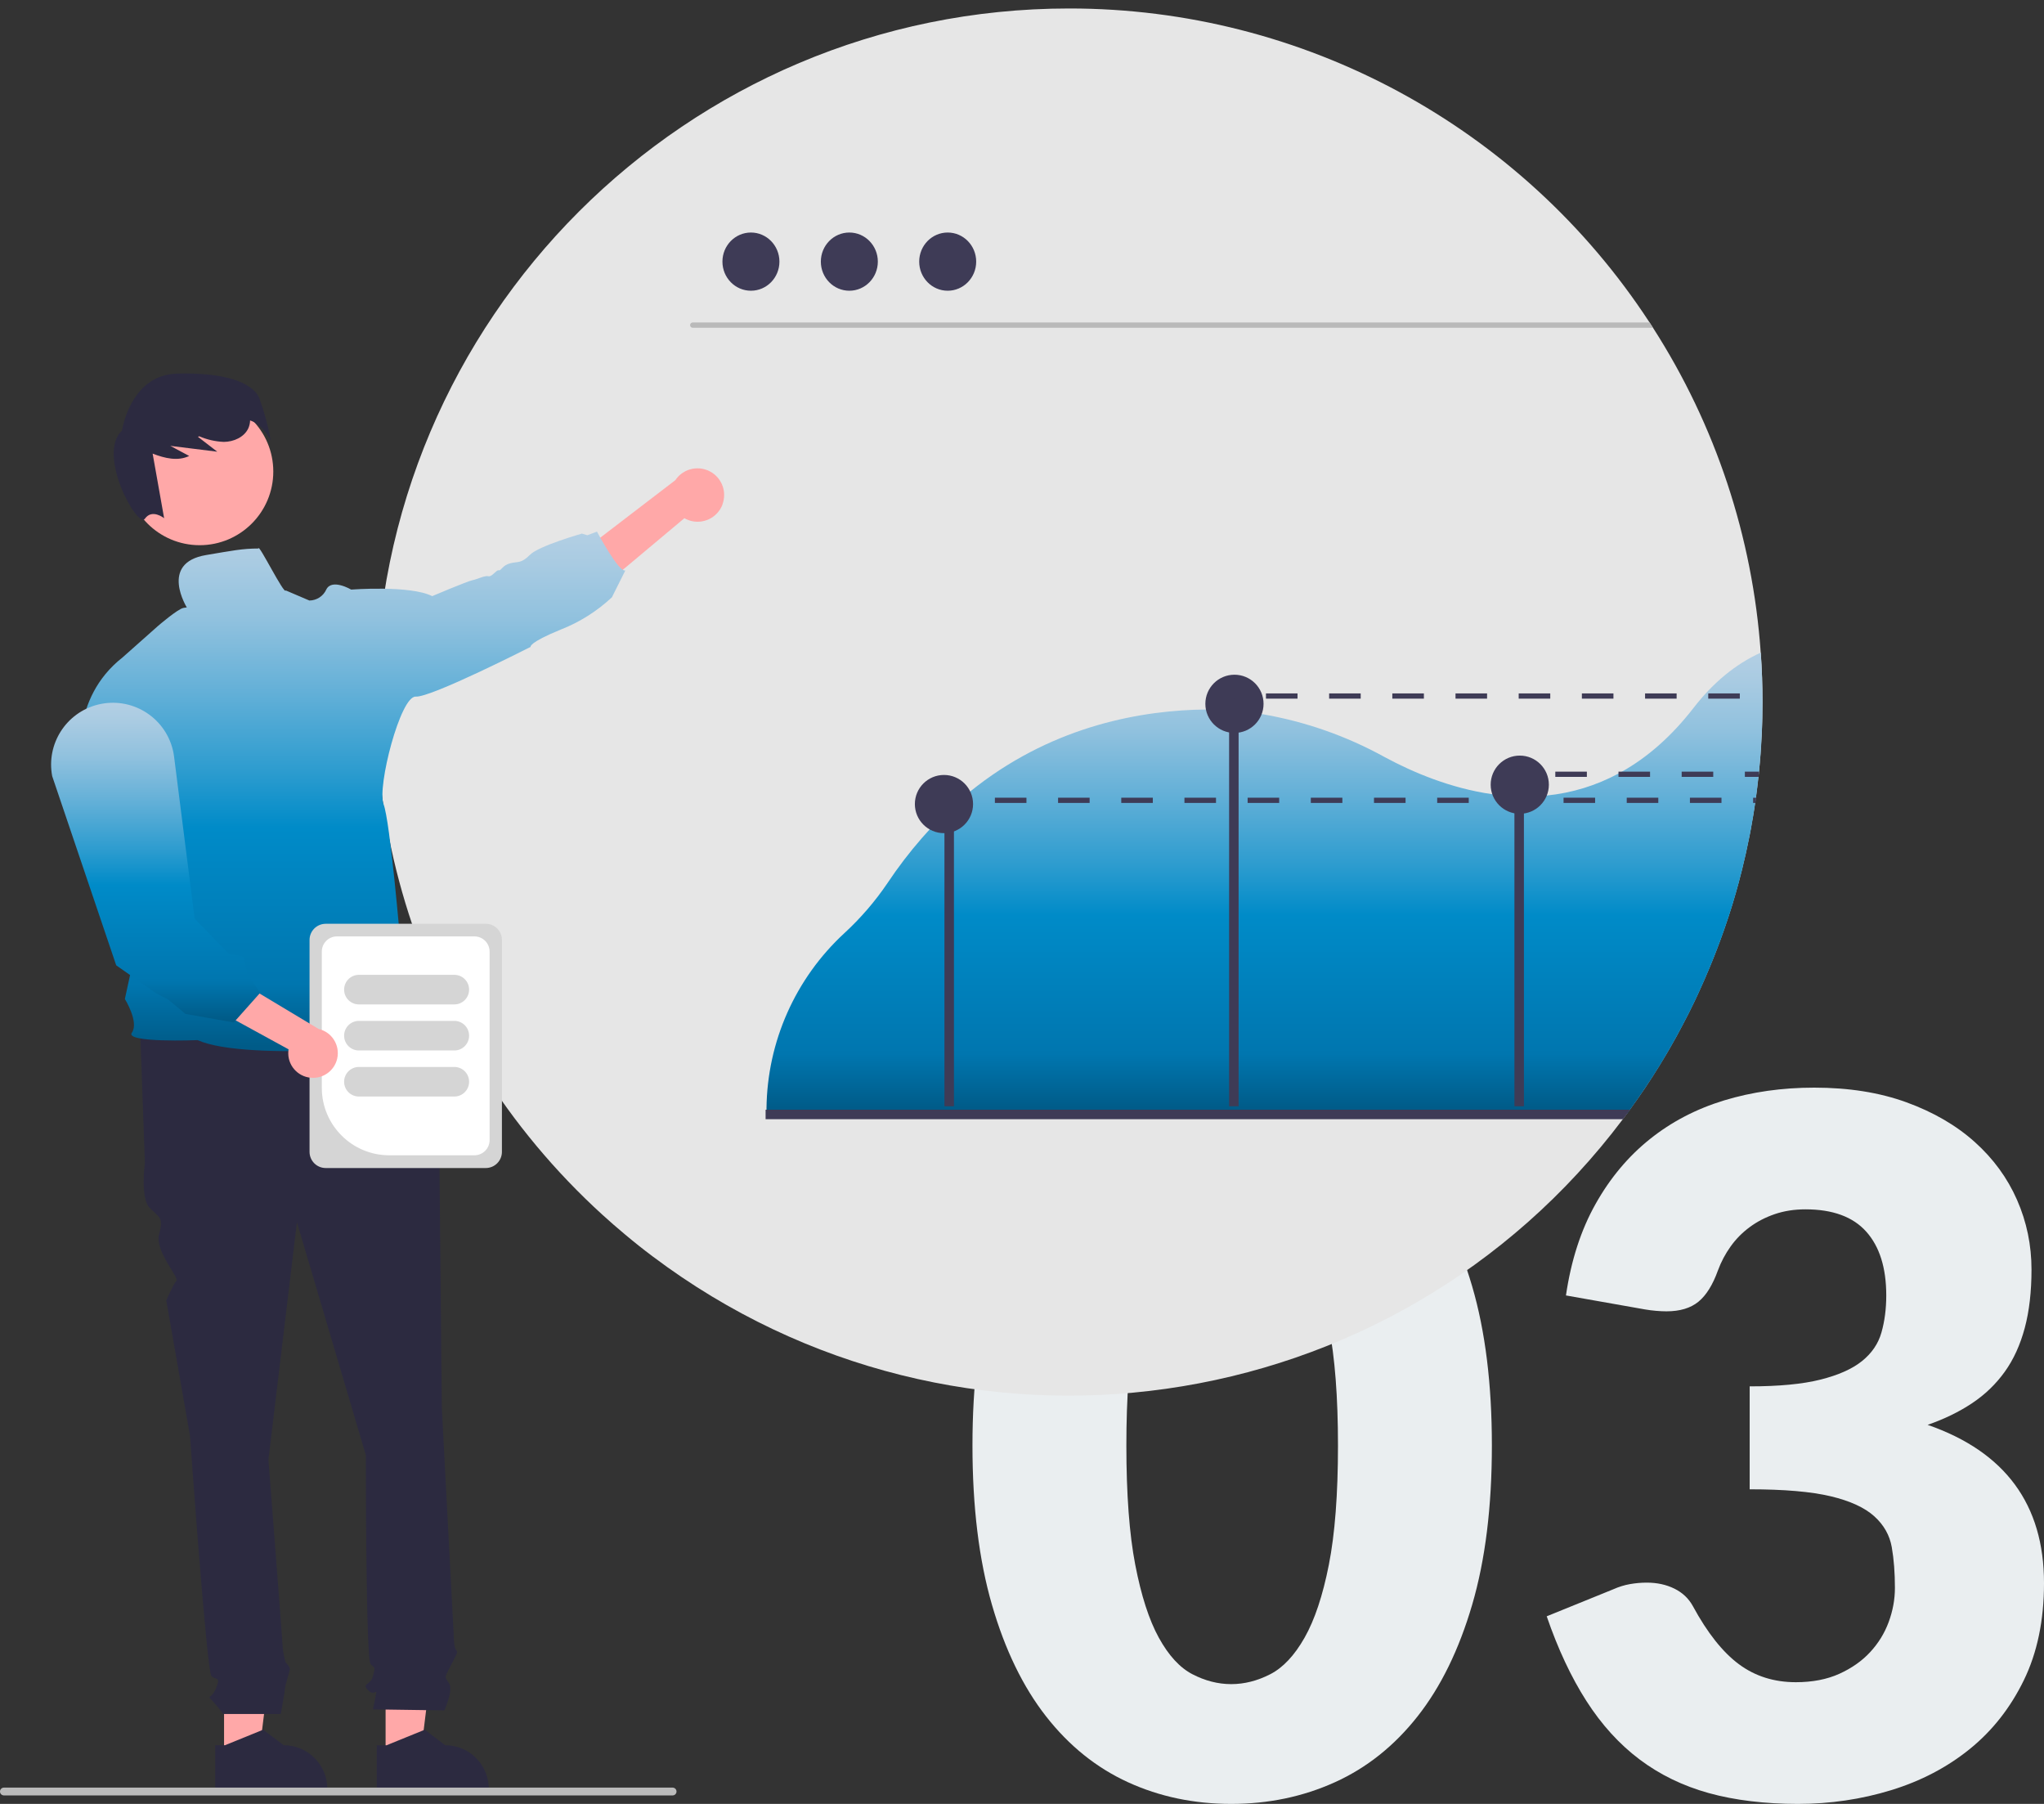 <?xml version="1.0" encoding="UTF-8"?><svg id="a" xmlns="http://www.w3.org/2000/svg" xmlns:xlink="http://www.w3.org/1999/xlink" viewBox="0 0 340 300"><rect x="0" y="0" width="340" height="300" fill="#333333" stroke="none"/><defs><style>.e{fill:url(#d);}.f{fill:url(#c);}.g{fill:url(#b);}.h{fill:#eaeef0;}.i{fill:#e6e6e6;}.j{fill:#fff;}.k{fill:#ffa8a8;}.l{fill:#b9b9b9;}.m{fill:#bbb;}.n{fill:#d5d5d5;}.o{fill:#3e3b56;}.p{fill:#2c2a40;}</style><linearGradient id="b" x1="210.34" y1="108.54" x2="210.34" y2="185.24" gradientTransform="matrix(1, 0, 0, 1, 0, 0)" gradientUnits="userSpaceOnUse"><stop offset="0" stop-color="#b3cfe4"/><stop offset=".06" stop-color="#a9cbe2"/><stop offset=".17" stop-color="#90c1de"/><stop offset=".3" stop-color="#66b1d8"/><stop offset=".46" stop-color="#2d9ccf"/><stop offset=".57" stop-color="#008bc8"/><stop offset=".87" stop-color="#0076af"/><stop offset=".99" stop-color="#005b88"/></linearGradient><linearGradient id="c" x1="58.68" y1="88.43" x2="58.68" y2="174.82" xlink:href="#b"/><linearGradient id="d" x1="25.9" y1="116.87" x2="25.9" y2="170.05" xlink:href="#b"/></defs><g><path class="h" d="M248.16,240.4c0,10.19-1.09,19.01-3.28,26.48-2.19,7.47-5.21,13.65-9.08,18.56-3.87,4.91-8.45,8.56-13.76,10.96-5.31,2.4-11.05,3.6-17.24,3.6s-11.91-1.2-17.16-3.6c-5.25-2.4-9.8-6.05-13.64-10.96-3.84-4.91-6.84-11.09-9-18.56-2.16-7.47-3.24-16.29-3.24-26.48s1.08-19.01,3.24-26.48c2.16-7.47,5.16-13.65,9-18.56,3.84-4.91,8.39-8.55,13.64-10.92,5.25-2.37,10.97-3.56,17.16-3.56s11.93,1.19,17.24,3.56c5.31,2.37,9.89,6.01,13.76,10.92,3.87,4.91,6.89,11.09,9.08,18.56,2.19,7.47,3.28,16.29,3.28,26.48Zm-25.6,0c0-8.05-.51-14.65-1.52-19.8-1.01-5.15-2.36-9.19-4.04-12.12-1.68-2.93-3.59-4.95-5.72-6.04-2.13-1.09-4.29-1.64-6.48-1.64s-4.33,.55-6.44,1.64c-2.11,1.09-3.97,3.11-5.6,6.04-1.63,2.93-2.93,6.97-3.92,12.12-.99,5.15-1.48,11.75-1.48,19.8s.49,14.72,1.48,19.84c.99,5.12,2.29,9.16,3.92,12.12,1.63,2.96,3.49,4.99,5.6,6.08,2.11,1.09,4.25,1.64,6.44,1.64s4.35-.55,6.48-1.64c2.13-1.09,4.04-3.12,5.72-6.08,1.68-2.96,3.03-7,4.04-12.12,1.01-5.12,1.52-11.73,1.52-19.84Z"/><path class="h" d="M301.76,180.88c5.76,0,10.88,.81,15.36,2.44,4.48,1.63,8.27,3.83,11.36,6.6,3.09,2.77,5.44,5.99,7.04,9.64,1.6,3.65,2.4,7.51,2.4,11.56,0,3.68-.37,6.92-1.12,9.72-.75,2.8-1.85,5.23-3.32,7.28-1.47,2.05-3.28,3.8-5.44,5.24-2.16,1.44-4.63,2.64-7.4,3.6,12.91,4.48,19.36,13.25,19.36,26.32,0,6.19-1.12,11.57-3.36,16.16-2.24,4.59-5.24,8.4-9,11.44s-8.12,5.32-13.08,6.84c-4.96,1.52-10.13,2.28-15.52,2.28s-10.48-.6-14.8-1.8c-4.32-1.2-8.16-3.07-11.52-5.6-3.36-2.53-6.31-5.77-8.84-9.72-2.53-3.95-4.73-8.64-6.6-14.08l11.04-4.48c.96-.43,1.91-.72,2.84-.88s1.85-.24,2.76-.24c1.71,0,3.24,.33,4.6,1,1.36,.67,2.38,1.64,3.08,2.92,2.4,4.43,4.95,7.64,7.64,9.64s5.85,3,9.48,3c2.77,0,5.19-.47,7.24-1.4,2.05-.93,3.76-2.13,5.12-3.6,1.36-1.47,2.39-3.13,3.08-5,.69-1.87,1.04-3.76,1.04-5.68,0-2.51-.17-4.76-.52-6.76-.35-2-1.32-3.72-2.92-5.16-1.6-1.44-4.01-2.55-7.24-3.32-3.23-.77-7.72-1.16-13.48-1.16v-17.12c4.85,0,8.77-.37,11.76-1.12,2.99-.75,5.29-1.77,6.92-3.08,1.63-1.31,2.71-2.89,3.24-4.76,.53-1.87,.8-3.92,.8-6.16,0-4.59-1.11-8.12-3.32-10.6-2.21-2.48-5.59-3.72-10.12-3.72-1.87,0-3.57,.27-5.12,.8-1.55,.53-2.93,1.25-4.16,2.16-1.23,.91-2.28,1.97-3.16,3.2-.88,1.23-1.59,2.56-2.12,4-.86,2.4-1.94,4.13-3.24,5.2-1.31,1.07-3.08,1.6-5.32,1.6-.53,0-1.11-.03-1.72-.08-.61-.05-1.24-.13-1.88-.24l-13.12-2.32c.85-5.81,2.49-10.88,4.92-15.2,2.42-4.32,5.44-7.92,9.04-10.8s7.72-5.03,12.36-6.44,9.63-2.12,14.96-2.12Z"/></g><g><g><path class="i" d="M293.17,116.74c0,.86-.01,1.72-.03,2.57,0,.56-.03,1.12-.05,1.68,0,.16,0,.32-.02,.48-.01,.31-.03,.61-.04,.91-.1,2-.24,3.98-.44,5.95,0,.1-.02,.19-.03,.28-.02,.2-.04,.39-.07,.59-.06,.59-.13,1.17-.2,1.75-.05,.39-.1,.78-.15,1.17-.03,.19-.05,.37-.07,.55-.03,.2-.06,.4-.09,.6-.01,.09-.03,.17-.04,.26-.04,.29-.09,.59-.13,.89-.06,.39-.12,.77-.18,1.15-.06,.38-.13,.76-.2,1.14-.07,.38-.13,.76-.2,1.14-.07,.39-.14,.77-.22,1.15-.37,1.89-.79,3.76-1.25,5.62-.18,.72-.37,1.45-.56,2.17-.32,1.17-.65,2.34-1,3.49-.1,.32-.2,.64-.3,.96-.11,.36-.23,.73-.35,1.09-.12,.36-.23,.72-.36,1.08s-.24,.72-.37,1.08c-.12,.36-.25,.72-.38,1.07-.13,.36-.26,.72-.39,1.07-.13,.36-.26,.71-.4,1.06-.27,.71-.54,1.41-.83,2.11-.14,.35-.28,.7-.43,1.05-.58,1.4-1.18,2.78-1.81,4.14-.14,.3-.28,.61-.42,.91-.1,.2-.19,.39-.28,.59-.16,.33-.32,.65-.48,.98-.16,.33-.33,.66-.49,1-.33,.66-.67,1.32-1.02,1.97-.34,.65-.69,1.31-1.05,1.96s-.72,1.29-1.09,1.93c-.19,.32-.37,.64-.56,.96-.75,1.27-1.52,2.53-2.32,3.77-.79,1.24-1.61,2.46-2.46,3.66-.42,.6-.85,1.21-1.28,1.8-.17,.24-.35,.47-.52,.71-.21,.29-.43,.59-.65,.88-38.25,50.87-110.49,61.11-161.37,22.86-1.59-1.19-3.15-2.43-4.67-3.71-1.27-1.06-2.51-2.14-3.73-3.25-7.83-7.13-14.64-15.29-20.25-24.27-.7-1.12-1.38-2.26-2.04-3.4-10.12-17.51-15.43-37.38-15.4-57.61C62.52,53.05,114.15,1.41,177.85,1.41c38.94-.02,75.25,19.62,96.54,52.22,.19,.29,.38,.59,.57,.88,10.42,16.22,16.58,34.8,17.92,54.03,.2,2.71,.29,5.44,.29,8.2Z"/><path class="l" d="M274.96,54.51H115.22c-.24,0-.44-.21-.43-.45,0-.23,.19-.42,.43-.43h159.17c.19,.29,.38,.59,.57,.88Z"/><ellipse class="o" cx="124.91" cy="43.51" rx="4.74" ry="4.84"/><ellipse class="o" cx="141.28" cy="43.51" rx="4.74" ry="4.84"/><ellipse class="o" cx="157.64" cy="43.51" rx="4.74" ry="4.84"/><path class="g" d="M292.88,108.54c-4.17,1.89-7.9,4.96-11.16,9.17-3.77,4.87-7.8,8.3-11.93,10.62-.2,.11-.39,.21-.58,.32-3.7,1.99-7.75,3.23-11.93,3.65-1.26,.13-2.53,.19-3.8,.18-.53,0-1.06-.02-1.58-.04-1.24-.06-2.48-.18-3.69-.36-6.95-.99-13.23-3.66-17.88-6.17-6.37-3.52-13.29-5.94-20.47-7.16-1.28-.21-2.56-.38-3.84-.5-.53-.05-1.05-.09-1.58-.13-1.29-.09-2.57-.13-3.86-.12-.66,0-1.31,.02-1.97,.04-11.07,.43-25.51,3.59-38.47,14.62-.17,.15-.34,.29-.52,.44-.16,.14-.32,.28-.48,.42-2.05,1.82-3.98,3.77-5.78,5.84-2.07,2.37-3.98,4.87-5.72,7.48-2.07,3.06-4.49,5.87-7.21,8.37-8.13,7.51-12.81,18.03-12.93,29.1v.22c0,.23,0,.47,0,.71h143.13c.17-.23,.35-.47,.52-.71,.43-.59,.86-1.2,1.28-1.8,.85-1.21,1.66-2.43,2.46-3.66,.8-1.24,1.58-2.5,2.32-3.77,.19-.32,.37-.64,.56-.96,.37-.64,.73-1.28,1.09-1.93s.71-1.3,1.05-1.96c.35-.65,.69-1.31,1.02-1.97,.17-.33,.33-.67,.49-1,.16-.33,.32-.65,.48-.98,.1-.2,.19-.39,.28-.59,.14-.3,.28-.6,.42-.91,.63-1.37,1.24-2.75,1.81-4.14,.15-.35,.29-.7,.43-1.05,.28-.7,.56-1.4,.83-2.11,.13-.35,.26-.71,.4-1.06,.13-.36,.26-.71,.39-1.07,.13-.36,.26-.72,.38-1.07,.13-.36,.25-.72,.37-1.08,.12-.36,.24-.72,.36-1.08,.12-.36,.23-.72,.35-1.09,.1-.32,.2-.64,.3-.96,.35-1.16,.69-2.32,1-3.49,.19-.72,.38-1.44,.56-2.17,.46-1.86,.88-3.73,1.25-5.62,.07-.38,.15-.76,.22-1.15,.07-.38,.14-.76,.2-1.14,.07-.38,.13-.76,.2-1.14,.07-.39,.13-.77,.18-1.15,.05-.29,.09-.59,.13-.89,.01-.09,.03-.18,.04-.26,.03-.2,.06-.4,.08-.6,.03-.19,.05-.37,.08-.55,.05-.39,.1-.78,.15-1.17,.07-.58,.14-1.16,.2-1.75h0c.02-.2,.04-.39,.06-.59,0-.09,.02-.19,.03-.28,.2-1.97,.35-3.95,.44-5.95,.01-.3,.03-.6,.04-.91,0-.16,.01-.32,.02-.48,.02-.56,.04-1.12,.05-1.68,.02-.85,.03-1.71,.03-2.57,0-2.76-.1-5.49-.29-8.2Z"/><rect class="o" x="157.1" y="137.62" width="1.58" height="46.36"/><rect class="o" x="204.45" y="115.96" width="1.58" height="68.02"/><rect class="o" x="251.91" y="130.2" width="1.58" height="53.78"/><circle class="o" cx="205.34" cy="117.05" r="4.84"/><circle class="o" cx="252.8" cy="130.5" r="4.84"/><circle class="o" cx="157.02" cy="133.72" r="4.84"/><path class="o" d="M271.15,184.54c-.17,.24-.35,.47-.52,.71-.21,.29-.43,.59-.65,.88H127.35v-1.58h143.8Z"/><rect class="o" x="157.64" y="132.66" width="2.6" height=".87"/><path class="o" d="M165.49,132.66v.87h5.25v-.87h-5.25Zm10.51,0v.87h5.25v-.87h-5.25Zm10.51,0v.87h5.25v-.87h-5.25Zm10.51,0v.87h5.25v-.87h-5.25Zm10.51,0v.87h5.25v-.87h-5.25Zm10.51,0v.87h5.25v-.87h-5.25Zm10.51,0v.87h5.25v-.87h-5.25Zm10.51,0v.87h5.25v-.87h-5.25Zm10.51,0v.87h5.25v-.87h-5.25Zm10.51,0v.87h5.25v-.87h-5.25Zm10.51,0v.87h5.25v-.87h-5.25Zm10.51,0v.87h5.25v-.87h-5.25Zm10.51,0v.87h.39c.01-.09,.03-.18,.04-.26,.03-.2,.06-.4,.09-.6h-.52Z"/><rect class="o" x="202.73" y="115.32" width="2.6" height=".87"/><path class="o" d="M210.58,115.32v.87h5.25v-.87h-5.25Zm10.51,0v.87h5.25v-.87h-5.25Zm10.51,0v.87h5.25v-.87h-5.25Zm10.51,0v.87h5.25v-.87h-5.25Zm10.51,0v.87h5.25v-.87h-5.25Zm10.51,0v.87h5.25v-.87h-5.25Zm10.51,0v.87h5.25v-.87h-5.25Zm10.51,0v.87h5.25v-.87h-5.25Z"/><rect class="o" x="250.85" y="128.33" width="2.6" height=".87"/><path class="o" d="M258.71,128.33v.87h5.25v-.87h-5.25Zm10.51,0v.87h5.25v-.87h-5.25Zm10.51,0v.87h5.25v-.87h-5.25Zm10.51,0v.87h2.28c.02-.2,.04-.39,.06-.59,0-.09,.02-.19,.03-.28h-2.37Z"/></g><polygon class="k" points="37.27 292.13 43.05 292.13 45.8 269.82 37.27 269.82 37.27 292.13"/><path class="p" d="M52.32,292.37c-.67-.68-1.47-1.22-2.35-1.58-.88-.36-1.83-.55-2.78-.55l-3.41-2.58-.18,.07-6.17,2.51h-1.63v7.5h18.65v-.24c0-1.93-.76-3.78-2.13-5.13Z"/><polygon class="k" points="64.14 292.13 69.93 292.13 72.68 269.82 64.14 269.82 64.14 292.13"/><path class="p" d="M79.19,292.37c-.67-.68-1.47-1.22-2.36-1.58-.88-.36-1.83-.55-2.78-.55l-3.4-2.58-.19,.08-6.17,2.51h-1.63v7.5h18.65v-.24c0-1.93-.76-3.77-2.12-5.13Z"/><path class="p" d="M68.76,170.04l-45.45,1.19,.79,22.13s-.79,5.93,.79,7.51c1.58,1.58,2.37,1.58,1.58,4.35-.79,2.77,3.39,7.28,2.88,7.79s-1.69,3.27-1.69,3.27l3.95,22.53s2.77,39.12,3.56,39.91c.79,.79,1.58,0,.79,1.98-.79,1.98-1.58,1.19-.79,1.98,.7,.75,1.36,1.55,1.98,2.37h9.55s.72-3.95,.72-4.35,.79-2.77,.79-3.16-.7-1.09-.7-1.09c-.24-.8-.4-1.63-.49-2.46,0-.79-2.37-31.22-2.37-31.22l4.74-39.52,11.46,38.73s0,33.99,.79,34.78c.79,.79,.79,.4,.4,1.98s-1.98,1.19-.79,2.37,1.58-.79,1.19,1.19l-.4,1.98,11.86,.17s1.58-3.33,.79-4.52c-.79-1.19-.74-.86,.22-2.8,.96-1.94,1.36-2.34,.96-2.73-.4-.4-.4-2.5-.4-2.5l-1.98-37.81s-.4-39.91-.4-41.1c-.03-.61,.08-1.22,.33-1.78v-1.61l-1.51-5.7-3.16-13.83Z"/><path class="k" d="M120.2,83.85c-.83,2.29-3.35,3.48-5.65,2.66-.24-.09-.48-.2-.71-.33l-19.73,16.53-1.07-8.08,19.29-14.77c1.36-2.04,4.11-2.59,6.15-1.23,1.71,1.14,2.41,3.3,1.7,5.22h0Z"/><circle class="k" cx="33.21" cy="78.42" r="12.25"/><path class="p" d="M43.14,66.23c-1.14-2.72-6.03-4.33-13.76-4.09-7.73,.24-9.09,9.47-9.09,9.47-4.26,3.97,2.62,16.37,3.81,14.66,1.19-1.71,3.2-.09,3.2-.09l-1.91-10.74c2.02,.78,4.18,1.3,6.08,.39l-3.14-1.68,7.81,.97-3.22-2.48c.08-.03,.16-.05,.23-.08,1.29,.56,2.68,.87,4.08,.93,1.64-.01,3.39-.78,4.08-2.27,.18-.41,.28-.85,.29-1.3,2.26,.74,3.45,3.39,3.45,3.39-.43-2.41-1.07-4.78-1.91-7.07Z"/><path class="m" d="M0,297.94c0,.36,.29,.65,.65,.65H111.88c.36,0,.65-.29,.65-.65s-.29-.65-.65-.65H.65c-.36,0-.65,.29-.65,.65H0Z"/><path class="f" d="M43.02,91.22c-2.74,0-4.5,.38-8.75,1.09-7.86,1.32-3.15,8.79-3.15,8.79,0,0,.36-.18-.61,0s-4.25,3.02-4.25,3.02l-5.87,5.21c-8.85,6.94-6.87,17.78-6.87,17.78l12.9,12.98-5.65,26.05s2.4,3.87,1.16,5.6,10.94,1.24,10.94,1.24c8.41,3.75,38.04,.58,38.04,.58-.41-1.07-4.38-9.38-4.38-9.38,1.72-2.98,.08-7.28,.08-7.28,0,0-1.71-20.34-2.81-23.16s2.8-18.05,5.36-17.89c2.56,.16,19.1-8.27,19.1-8.27,0,0-.42-.66,5.04-2.89,3.14-1.23,6.01-3.05,8.48-5.35l2.24-4.48c-1.08,.42-4.72-6.45-4.72-6.45l-1.59,.6-.92-.27s-7.17,2.04-8.64,3.53c-1.47,1.49-1.96,1.07-3.28,1.41s-1.49,1.26-1.9,1.16-1.15,1.15-1.73,.99-1.82,.5-2.65,.66-6.7,2.65-6.7,2.65c-3.63-1.84-13.48-1.09-13.48-1.09,0,0-3.22-1.9-4.14,0-.5,1.1-1.6,1.81-2.81,1.82l-3.93-1.68c-.23,.83-4.51-7.85-4.54-6.99Z"/><g><path class="n" d="M51.49,191.56v-35.24c0-1.49,1.21-2.69,2.69-2.69h26.62c1.49,0,2.69,1.21,2.69,2.69v35.24c0,1.49-1.21,2.69-2.69,2.69h-26.62c-1.49,0-2.69-1.21-2.69-2.69Z"/><path class="j" d="M53.53,180.91v-22.66c0-1.39,1.13-2.52,2.52-2.52h22.87c1.39,0,2.52,1.13,2.52,2.52v31.36c0,1.39-1.13,2.52-2.52,2.52h-14.17c-6.2,0-11.22-5.03-11.22-11.22Z"/><path class="n" d="M57.24,164.58c0-1.36,1.1-2.46,2.46-2.46h15.87c1.36,0,2.46,1.1,2.46,2.46s-1.1,2.46-2.46,2.46h-15.87c-1.36,0-2.46-1.1-2.46-2.46Z"/><path class="n" d="M57.24,172.24c0-1.36,1.1-2.46,2.46-2.46h15.87c1.36,0,2.46,1.1,2.46,2.46s-1.1,2.46-2.46,2.46h-15.87c-1.36,0-2.46-1.1-2.46-2.46Z"/><path class="n" d="M57.24,179.9c0-1.36,1.1-2.46,2.46-2.46h15.87c1.36,0,2.46,1.1,2.46,2.46s-1.1,2.46-2.46,2.46h-15.87c-1.36,0-2.46-1.1-2.46-2.46Z"/></g><path class="k" d="M52.12,179.25c-2.26,.04-4.13-1.76-4.17-4.02,0-.24,.01-.48,.05-.72l-22.72-12.44,6.65-3.6,21.06,12.65c2.22,.51,3.6,2.71,3.1,4.93-.42,1.85-2.06,3.18-3.96,3.2h0Z"/><path class="e" d="M38.91,170.05l-8.06-1.43-2.89-2.4-1.94-.99-6.69-4.69-.02-.06-10.63-31.41c-1.01-5.36,2.33-10.57,7.61-11.89h0c5.51-1.37,11.08,1.98,12.45,7.49,.1,.39,.17,.79,.22,1.19l3.42,26.92,5.67,5.85,2.48,.48,.57,2.67,2.16,3.35-4.38,4.92Z"/></g></svg>